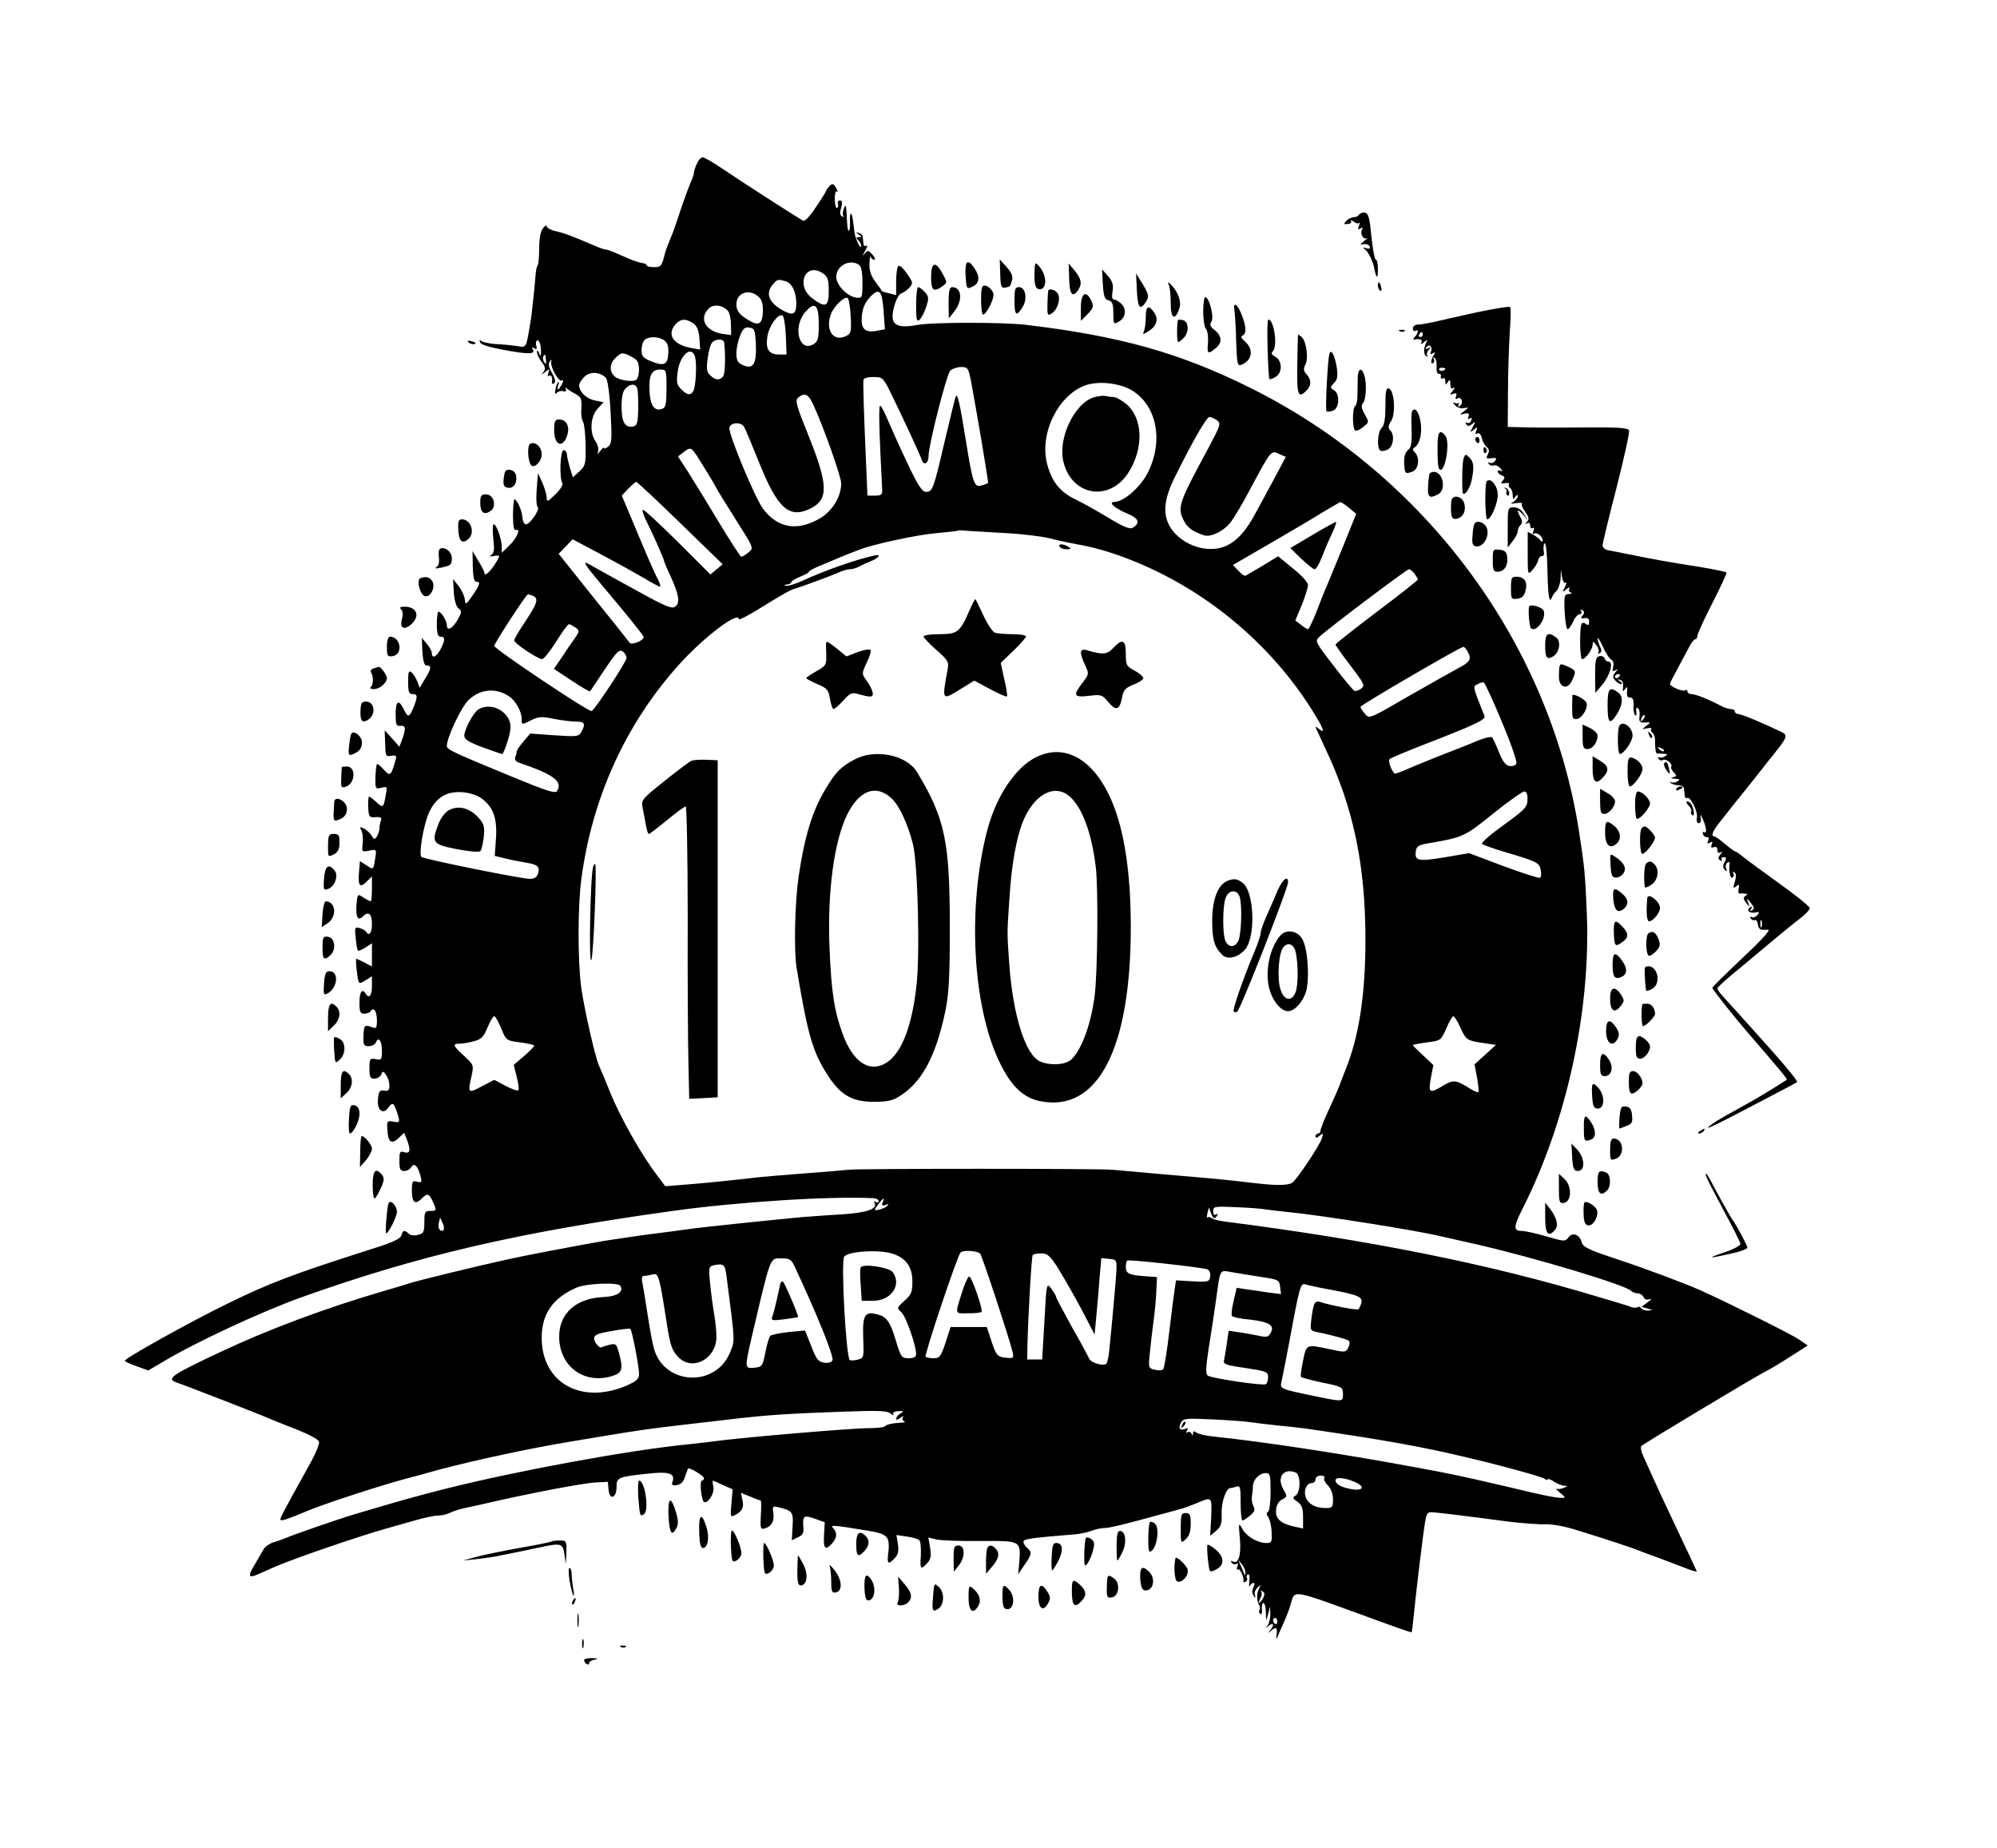 <?xml version="1.0" standalone="no"?>
<!DOCTYPE svg PUBLIC "-//W3C//DTD SVG 20010904//EN"
 "http://www.w3.org/TR/2001/REC-SVG-20010904/DTD/svg10.dtd">
<svg version="1.0" xmlns="http://www.w3.org/2000/svg"
 width="800pt" height="740pt" viewBox="0 0 800 740"
 preserveAspectRatio="xMidYMid meet">

<g transform="translate(0,740) scale(0.1,-0.1)"
fill="#000000" stroke="none">
<path d="M2792 6745 c-7 -14 -12 -31 -12 -36 0 -6 -6 -25 -14 -42 -8 -18 -26
-68 -41 -112 -14 -44 -30 -89 -35 -100 -9 -22 -23 -57 -25 -65 -14 -57 -16
-60 -45 -60 -17 0 -30 4 -30 8 0 4 -9 8 -19 9 -11 1 -45 13 -75 27 -31 14 -61
26 -67 26 -6 0 -27 7 -47 16 -40 17 -66 28 -97 40 -11 4 -22 8 -25 9 -3 1 -20
6 -37 10 -18 4 -33 13 -33 19 0 6 -7 2 -15 -8 -10 -13 -15 -43 -15 -81 0 -34
-3 -65 -6 -68 -4 -4 -8 -24 -9 -44 -3 -39 -15 -157 -20 -183 -18 -107 -15
-102 -54 -96 -20 3 -58 7 -86 8 -27 2 -54 8 -58 13 -5 6 -7 4 -4 -5 2 -10 33
-20 98 -32 97 -18 126 -17 113 3 -5 8 -3 9 6 4 10 -6 12 -3 8 12 -3 11 0 20 6
20 6 0 12 -17 13 -36 1 -28 -1 -31 -7 -16 -6 13 -9 15 -9 5 0 -8 8 -26 19 -40
15 -19 16 -28 7 -40 -11 -13 -10 -13 7 0 18 14 19 13 13 -3 -4 -11 -3 -16 3
-12 9 6 14 -8 11 -28 -1 -5 3 -6 9 -2 7 5 4 18 -8 40 -13 22 -17 37 -10 46 7
12 8 11 6 -1 -3 -22 31 -82 43 -74 7 4 7 -1 0 -15 -14 -25 -23 -28 -14 -3 3 9
3 14 -1 11 -4 -4 -9 -17 -11 -29 -3 -17 -2 -21 6 -13 6 6 18 9 25 6 9 -3 13 0
11 8 -2 8 -2 11 1 6 2 -4 17 -14 34 -23 26 -14 29 -20 27 -58 -2 -23 1 -48 7
-56 5 -8 9 -51 10 -95 1 -73 -1 -81 -25 -103 l-26 -24 -12 38 c-6 22 -12 46
-12 55 -1 9 -7 16 -13 16 -14 0 -18 -113 -5 -133 3 -6 -9 -26 -28 -44 -31 -30
-35 -32 -35 -13 0 11 -8 38 -17 59 l-18 39 -5 -65 c-3 -36 -1 -68 4 -71 11 -8
-31 -69 -47 -69 -7 0 -13 12 -14 26 -1 27 -22 74 -32 74 -3 0 -6 -29 -6 -64 0
-44 4 -62 12 -59 21 8 3 -34 -28 -63 l-29 -28 0 24 c0 30 -21 90 -32 90 -5 0
-5 -25 -2 -56 5 -42 4 -58 -7 -66 -10 -7 -8 -8 9 -5 12 3 22 2 22 -1 0 -3 -10
-21 -22 -39 -22 -31 -38 -42 -38 -25 0 4 -11 25 -24 46 l-23 39 1 -62 c1 -41
5 -61 14 -61 18 0 15 -11 -15 -55 -27 -39 -28 -39 -31 -15 -2 14 -13 38 -25
53 l-22 28 3 -53 c2 -33 10 -58 19 -65 14 -11 13 -15 -3 -44 -22 -38 -44 -49
-44 -22 -1 18 -22 53 -34 53 -3 0 -6 -22 -6 -50 0 -38 4 -50 15 -50 19 0 19
-13 0 -50 -16 -31 -35 -40 -35 -16 0 8 -9 24 -20 37 l-20 24 2 -55 c2 -34 8
-55 15 -55 22 0 22 -11 -2 -50 l-24 -40 -9 25 c-6 14 -16 31 -23 37 -12 9 -14
2 -14 -38 0 -40 3 -49 18 -49 21 0 21 -10 2 -57 -16 -38 -21 -38 -39 -1 -19
38 -31 30 -31 -21 0 -44 2 -50 20 -48 21 2 22 -12 4 -60 l-9 -24 -29 33 -30
33 2 -53 c1 -50 2 -53 24 -49 18 3 22 0 19 -12 -20 -71 -22 -73 -51 -41 -10
11 -21 20 -24 20 -3 0 -6 -23 -7 -51 -1 -49 0 -50 24 -44 24 6 24 5 17 -32 -9
-49 -11 -50 -38 -25 -13 12 -26 22 -28 22 -3 0 -5 -19 -4 -42 2 -40 4 -43 29
-41 21 2 26 -2 22 -13 -3 -9 -6 -23 -6 -32 0 -9 -5 -24 -10 -32 -9 -13 -12
-13 -21 2 -5 10 -19 23 -30 29 -18 9 -19 8 -11 -8 5 -10 7 -33 5 -52 -4 -33
-4 -34 26 -28 29 6 30 6 24 -31 -7 -47 -7 -47 -36 -27 l-25 16 -4 -46 c-4 -55
4 -63 32 -35 l20 20 0 -50 c0 -27 -2 -50 -5 -50 -3 0 -16 7 -29 15 -24 16 -24
16 -28 -30 -3 -48 6 -65 25 -46 23 23 37 12 37 -29 0 -37 -11 -52 -24 -31 -3
5 -15 11 -26 14 -18 5 -20 1 -15 -40 2 -25 6 -48 9 -50 2 -3 16 3 30 12 l26
17 0 -46 0 -47 -30 16 c-16 8 -31 15 -32 15 -5 0 2 -70 8 -89 3 -11 9 -10 29
3 l25 16 0 -40 c0 -38 -12 -52 -25 -30 -14 23 -25 7 -25 -35 0 -38 3 -45 19
-45 11 0 23 5 26 10 12 19 25 -1 25 -37 0 -29 -3 -34 -17 -28 -33 12 -35 10
-37 -33 -1 -38 1 -42 22 -42 12 0 25 7 28 15 10 26 24 6 24 -34 0 -35 -2 -38
-25 -33 -23 4 -25 2 -25 -37 0 -35 3 -41 20 -41 11 0 23 7 27 16 6 15 8 15 20
-2 7 -10 13 -28 13 -42 0 -18 -5 -23 -21 -20 -18 3 -22 -3 -25 -35 -4 -43 20
-63 41 -34 17 23 21 22 34 -14 15 -44 14 -47 -14 -41 -24 4 -26 2 -23 -34 2
-49 17 -59 45 -32 l22 21 11 -27 c16 -43 13 -58 -10 -51 -18 6 -20 2 -20 -34
0 -34 3 -41 20 -41 10 0 23 7 28 16 11 19 27 3 37 -38 6 -23 4 -26 -14 -21
-19 5 -21 1 -21 -35 0 -50 13 -59 41 -31 22 22 29 20 47 -23 11 -26 10 -28
-13 -28 -23 0 -25 -4 -25 -45 0 -40 -3 -45 -26 -51 -14 -4 -30 -2 -37 5 -16
16 -24 14 -29 -7 -4 -14 -37 -29 -124 -56 -315 -101 -400 -133 -574 -218 -142
-69 -410 -218 -410 -228 0 -3 21 -13 47 -22 l47 -17 56 33 c129 78 395 202
560 261 469 167 864 259 1485 345 257 36 631 60 803 51 12 0 22 -6 22 -12 0
-5 -5 -7 -12 -3 -6 4 -8 3 -5 -3 15 -25 -29 -40 -133 -47 -58 -3 -130 -9 -160
-11 -205 -20 -366 -37 -430 -45 -41 -6 -127 -17 -190 -25 -63 -9 -140 -20
-170 -25 -126 -22 -330 -61 -395 -76 -127 -28 -360 -85 -385 -94 -14 -5 -59
-18 -100 -30 -239 -70 -461 -153 -655 -244 -200 -94 -220 -108 -178 -123 31
-10 347 -133 368 -143 11 -5 61 -25 110 -44 53 -21 91 -41 93 -51 2 -8 -12
-43 -31 -78 -127 -229 -127 -230 -122 -235 4 -4 34 6 100 34 70 30 304 106
410 134 17 4 73 19 125 34 139 37 371 87 525 112 17 3 71 12 120 20 161 27
208 33 345 49 74 8 171 20 215 25 107 12 205 19 412 26 139 5 176 4 190 -7 9
-8 14 -9 11 -4 -4 6 5 12 20 13 23 1 24 0 10 -9 -10 -5 -18 -15 -18 -21 0 -6
7 -5 17 3 9 8 14 9 10 2 -4 -6 -1 -13 5 -16 7 -2 2 -5 -12 -5 -35 -2 -58 -7
-66 -15 -4 -4 -32 -7 -63 -7 -70 0 -517 -38 -631 -54 -19 -3 -62 -7 -95 -11
-234 -23 -686 -106 -975 -179 -119 -30 -195 -52 -360 -101 -58 -17 -249 -83
-275 -95 -11 -4 -33 -13 -49 -17 -16 -5 -34 -18 -40 -28 -6 -11 -21 -36 -33
-57 -31 -51 -29 -60 9 -44 18 8 50 22 70 31 81 35 347 126 453 155 17 5 63 18
102 29 40 12 84 21 99 21 14 0 34 5 45 10 10 6 38 15 61 20 24 5 75 16 113 25
157 36 353 73 405 77 l55 3 3 -32 c4 -44 32 -33 32 12 0 38 6 40 128 53 80 9
106 1 97 -30 -6 -16 -3 -19 16 -16 16 2 27 13 33 33 6 17 11 31 12 33 4 7 64
-29 64 -38 0 -6 -4 -10 -8 -10 -8 0 -6 -50 4 -79 9 -26 46 20 42 51 -3 16 -4
28 -2 28 1 0 19 -8 40 -18 l39 -17 -5 -57 c-5 -54 -4 -56 15 -46 29 16 36 30
29 61 l-6 28 37 -15 c21 -9 40 -16 42 -16 3 0 3 -26 1 -58 -3 -52 -1 -58 14
-54 28 7 41 29 36 62 -4 27 -3 29 21 23 55 -13 60 -19 56 -77 l-3 -55 25 12
c19 9 24 17 21 43 -3 43 2 47 47 31 l39 -14 -3 -51 c-3 -55 5 -64 32 -34 20
22 22 43 5 61 -14 14 -4 14 140 -10 80 -13 88 -23 80 -94 -5 -40 1 -43 27 -15
13 14 16 29 12 56 l-6 36 41 -6 c23 -3 46 -10 51 -15 5 -5 7 -32 6 -60 -4 -56
-1 -61 26 -31 14 15 16 29 11 61 l-7 41 33 -8 c18 -4 97 -7 176 -6 163 1 162
2 155 -87 l-4 -46 25 37 c30 43 31 51 11 68 -8 7 -15 18 -15 25 0 11 24 15
210 30 19 2 48 8 63 14 16 6 39 11 51 11 21 0 79 14 231 56 33 9 65 17 70 19
12 2 43 14 70 25 61 26 60 26 57 -56 l-4 -75 24 20 c20 17 23 30 22 68 -2 47
18 103 35 103 5 0 16 3 25 6 14 5 16 -4 16 -65 0 -39 3 -71 8 -71 4 1 17 9 30
20 18 15 21 23 13 38 -5 10 -8 27 -6 38 2 10 4 29 4 41 1 27 26 53 52 53 17 0
19 -8 19 -74 0 -42 -5 -78 -10 -81 -8 -5 -7 -11 0 -20 6 -8 13 -34 14 -59 2
-42 1 -46 -21 -46 -36 0 -81 27 -97 58 -14 25 -15 23 -9 -40 6 -68 -6 -106
-30 -91 -6 3 -7 1 -3 -6 4 -6 12 -8 18 -5 8 5 9 1 5 -10 -4 -9 -3 -15 2 -12 8
6 25 -30 22 -47 -1 -5 3 -6 9 -2 6 3 8 10 5 15 -3 5 -1 11 4 14 6 4 8 -8 6
-26 -2 -18 -1 -27 2 -20 2 6 9 12 14 12 6 0 6 -7 0 -18 -6 -12 -6 -23 1 -33 8
-11 9 -11 5 3 -3 9 2 22 11 30 13 11 14 11 7 -2 -11 -18 -12 -51 -1 -68 4 -6
5 -16 1 -21 -3 -5 -1 -12 4 -15 5 -4 8 5 6 19 -1 14 2 25 6 25 5 0 10 -17 10
-37 1 -38 1 -38 9 -8 l8 30 1 -30 c0 -17 -5 -37 -11 -45 -11 -12 -10 -12 5 -1
20 15 23 2 5 -19 -11 -13 -11 -13 2 -3 22 19 28 16 24 -15 -2 -15 -1 -20 2
-12 3 8 14 33 24 55 10 22 24 57 30 78 19 62 -8 66 344 -62 76 -28 140 -50
141 -49 1 2 5 30 8 63 10 101 38 335 46 379 6 36 10 41 31 39 27 -2 136 -15
300 -37 58 -7 125 -12 150 -11 26 1 79 -8 125 -23 111 -34 226 -72 250 -82 11
-5 45 -17 75 -28 30 -11 79 -30 108 -41 29 -12 52 -18 49 -14 -2 5 -15 33 -29
63 -15 30 -46 98 -71 150 -25 52 -57 122 -72 155 -15 33 -34 75 -42 93 -9 19
-12 37 -7 41 12 11 450 274 493 296 19 9 65 37 104 62 l69 44 -35 24 c-30 21
-292 151 -397 198 -71 31 -218 86 -342 127 -106 35 -127 46 -132 65 -8 31 -37
41 -53 19 -12 -17 -17 -17 -88 4 -41 12 -86 22 -100 22 -33 0 -32 17 4 88 177
350 273 790 258 1181 -7 163 -9 187 -33 341 -120 750 -616 1418 -1312 1765
-285 142 -525 209 -902 254 -96 11 -378 11 -438 -1 -58 -11 -88 -4 -95 21 -7
29 15 100 34 106 9 3 24 14 32 23 15 17 15 21 -9 55 -14 21 -29 35 -35 32 -5
-4 -9 -31 -9 -62 l0 -55 -27 7 c-16 4 -28 7 -29 8 0 1 -12 18 -26 37 -19 25
-26 46 -25 74 1 21 3 34 5 27 2 -6 8 -11 14 -11 6 0 3 9 -7 20 -17 19 -19 19
-33 2 -8 -10 -7 -5 3 12 9 16 12 25 6 22 -6 -4 -12 0 -12 8 -1 9 -2 21 -3 28
0 6 -8 13 -16 15 -13 4 -13 3 0 -6 13 -9 13 -11 1 -11 -12 0 -12 -3 -3 -12 7
-7 12 -17 12 -23 -1 -18 -24 29 -27 55 -2 14 -4 35 -6 47 -5 40 -14 34 -12 -7
2 -39 -9 -48 -11 -9 -1 10 -2 34 -3 52 -2 27 -4 29 -10 12 -5 -11 -6 -24 -3
-29 3 -5 0 -6 -6 -2 -7 4 -8 17 -2 34 5 21 4 29 -5 29 -7 0 -11 -6 -8 -13 2
-6 1 -14 -4 -17 -4 -3 -8 12 -9 34 0 21 3 36 8 32 5 -3 4 4 -3 15 -10 17 -15
18 -26 7 -7 -8 -13 -16 -13 -18 0 -3 -18 -32 -41 -66 -24 -37 -45 -59 -52 -55
-31 18 -260 165 -321 207 -38 26 -75 47 -81 47 -7 0 -17 -11 -23 -25z m648
-405 c10 -6 15 -28 15 -72 0 -61 -1 -63 -25 -60 -35 4 -80 50 -80 83 0 44 53
73 90 49z m-142 -36 c18 -12 22 -25 22 -70 0 -63 -13 -69 -67 -28 -68 52 -25
148 45 98z m-152 -30 c26 -7 44 -43 44 -89 0 -43 -12 -50 -49 -31 -61 32 -77
71 -44 108 18 20 19 20 49 12z m394 -124 l5 -69 -33 -6 c-49 -9 -65 9 -59 63
3 30 14 53 33 73 37 38 48 26 54 -61z m-503 63 c15 -13 20 -29 19 -60 -1 -48
-15 -59 -49 -40 -43 24 -57 40 -57 68 0 46 50 64 87 32z m371 -80 c3 -65 1
-70 -21 -80 -50 -23 -82 27 -58 90 12 30 51 69 66 64 5 -2 11 -35 13 -74z
m-493 23 c7 -6 13 -32 13 -55 l1 -43 -36 5 c-66 11 -93 59 -56 99 18 21 55 18
78 -6z m365 -55 c0 -56 -3 -68 -20 -79 -58 -36 -86 66 -35 127 39 46 55 32 55
-48z m-132 -44 l3 -77 -29 0 c-42 0 -56 21 -48 72 7 43 41 91 60 85 6 -2 12
-38 14 -80z m-371 48 c15 -10 22 -28 25 -60 l3 -45 -35 6 c-73 13 -101 54 -63
96 20 22 41 23 70 3z m251 -86 c3 -78 -11 -100 -53 -81 -20 9 -25 19 -25 47 0
20 7 52 15 71 11 28 19 35 37 32 21 -3 23 -9 26 -69z m-366 17 c12 -9 17 -25
15 -52 -2 -46 -18 -52 -71 -30 -29 12 -36 20 -36 43 0 16 5 34 12 41 16 16 58
15 80 -2z m239 -8 c6 -51 4 -125 -4 -135 -13 -18 -32 -16 -52 4 -14 13 -16 27
-10 67 3 28 11 56 17 63 13 17 48 17 49 1z m-349 -73 c13 -18 9 -73 -6 -78
-19 -7 -67 1 -82 14 -24 20 -23 51 1 75 22 21 27 23 52 12 15 -7 31 -17 35
-23z m233 13 c7 -30 2 -120 -8 -135 -12 -18 -24 -16 -48 8 -18 18 -20 28 -14
72 10 69 58 106 70 55z m-598 -10 c2 -17 0 -19 -7 -8 -5 8 -6 18 -4 22 8 12
10 10 11 -14z m1702 -80 c24 -129 72 -410 69 -413 -2 -1 -13 -6 -25 -9 -30
-10 -36 7 -63 175 -25 156 -35 200 -42 179 -3 -8 -22 -87 -43 -175 -45 -193
-49 -205 -75 -205 -16 0 -32 24 -75 115 -30 63 -64 139 -76 167 -12 29 -26 58
-32 63 -8 9 -6 -89 7 -335 1 -21 -3 -25 -29 -25 l-30 0 -6 140 c-8 181 -12
307 -10 323 0 7 16 12 39 12 38 0 40 -2 72 -67 46 -94 116 -244 123 -266 9
-24 27 -12 27 18 0 43 72 326 87 341 8 7 27 14 43 14 27 0 29 -4 39 -52z
m-1219 -33 c0 -61 -3 -77 -16 -82 -32 -12 -49 11 -52 71 -3 64 8 86 44 86 23
0 24 -3 24 -75z m-243 42 c7 -7 15 -62 19 -137 6 -109 5 -127 -10 -139 -9 -7
-16 -10 -16 -5 0 4 -7 -1 -15 -12 -12 -15 -14 -15 -9 -2 3 9 -1 27 -10 40 -25
35 -21 100 8 131 l24 26 -34 7 c-34 6 -64 35 -64 61 0 7 9 22 21 34 22 22 62
20 86 -4z m2103 -48 c106 -60 134 -210 64 -340 -30 -54 -93 -108 -128 -109
-29 0 -3 -25 50 -47 45 -18 53 -37 23 -56 -12 -8 -36 1 -100 40 -46 28 -106
61 -133 74 -60 29 -93 71 -111 140 -32 120 42 274 151 315 52 19 133 11 184
-17z m-1977 4 c3 -10 4 -47 4 -83 -2 -54 -5 -65 -20 -68 -33 -7 -47 17 -47 79
0 39 5 63 16 73 20 21 42 20 47 -1z m707 -68 c42 -93 110 -285 110 -312 -1
-53 -35 -109 -85 -139 -91 -53 -169 -40 -228 38 -32 42 -140 302 -135 325 4
22 47 24 59 3 5 -8 32 -73 61 -145 74 -184 121 -225 208 -180 69 36 67 95 -9
285 -52 129 -57 146 -43 158 27 21 41 14 62 -33z m1615 -58 c17 -13 15 -19
-35 -113 -120 -222 -125 -237 -96 -292 13 -26 37 -42 79 -56 28 -9 82 18 109
55 14 19 50 79 79 135 81 151 81 151 113 136 l27 -12 -47 -88 c-26 -48 -60
-112 -77 -142 -58 -108 -118 -148 -202 -137 -56 8 -109 41 -136 84 -32 51 -27
111 15 197 69 140 129 246 141 246 6 0 19 -6 30 -13z m-2050 -196 c25 -40 45
-75 45 -76 0 -2 34 -57 75 -122 75 -118 75 -118 54 -135 -12 -10 -25 -18 -29
-18 -4 0 -44 62 -90 138 -45 75 -101 166 -123 201 l-41 63 25 19 c29 21 27 23
84 -70z m-100 -216 l170 -165 -24 -20 -25 -21 -132 132 c-74 73 -136 131 -139
127 -3 -3 3 -23 14 -44 25 -49 71 -153 71 -160 0 -3 11 -30 26 -61 34 -76 39
-106 20 -122 -14 -11 -37 -2 -158 65 -79 43 -158 87 -177 98 -42 25 -37 15 38
-75 94 -111 166 -200 169 -209 5 -14 -48 -36 -56 -24 -4 6 -69 88 -146 183
l-138 173 28 29 28 29 115 -61 c64 -34 141 -77 172 -95 31 -19 60 -34 63 -34
4 0 -1 15 -10 33 -10 17 -46 100 -80 182 l-63 150 26 28 c15 15 29 27 32 27 3
0 83 -74 176 -165z m2679 61 l29 -24 -52 -129 c-29 -70 -58 -141 -65 -158 -8
-16 -26 -63 -41 -102 -16 -40 -31 -73 -35 -73 -4 0 -17 8 -29 18 l-22 17 26
62 c14 35 25 71 25 80 0 10 -27 40 -60 66 l-60 49 -62 -38 c-35 -20 -66 -39
-69 -40 -3 -2 -16 7 -28 20 l-22 23 143 83 c79 46 175 102 213 126 39 23 72
43 75 43 3 0 18 -10 34 -23z m-1379 -101 c66 -3 147 -13 180 -21 33 -9 87 -20
120 -26 33 -5 94 -21 135 -35 324 -109 610 -334 793 -622 49 -78 59 -103 30
-80 -9 8 -14 10 -12 4 2 -5 19 -41 37 -80 114 -239 162 -470 162 -770 0 -218
-26 -388 -80 -520 -4 -11 -16 -40 -25 -65 -10 -25 -31 -72 -47 -106 -15 -33
-28 -66 -28 -72 0 -7 -4 -12 -10 -12 -5 0 -10 -5 -10 -11 0 -8 6 -7 16 2 15
12 16 11 9 -11 -9 -29 -101 -166 -118 -177 -17 -11 -63 -12 -147 -2 -136 16
-163 18 -350 34 -102 9 -203 18 -225 20 -56 5 -1012 5 -1055 0 -19 -2 -100 -9
-180 -15 -80 -6 -161 -13 -180 -15 -56 -7 -239 -26 -310 -31 l-65 -5 -36 48
c-62 82 -145 230 -184 326 -20 51 -41 99 -45 108 -14 28 -58 221 -71 309 -15
108 -15 329 0 440 43 325 178 622 392 859 97 108 239 216 239 181 0 -5 42 17
93 49 81 50 119 72 137 75 12 3 138 49 167 62 17 8 38 14 47 14 9 0 24 4 34 9
9 5 32 16 50 23 34 14 44 30 15 23 -74 -16 -200 -60 -288 -101 -31 -14 -62
-23 -68 -20 -7 2 -4 5 6 5 9 1 17 5 17 9 0 5 16 14 35 22 19 8 35 16 35 19 0
4 15 12 33 20 64 27 102 43 122 51 11 4 32 12 47 18 54 22 235 61 313 67 44 4
81 8 83 10 2 1 17 1 35 -1 18 -1 86 -5 152 -9z m1641 -162 c7 -10 14 -21 14
-24 0 -3 -74 -62 -165 -130 -90 -68 -164 -127 -165 -130 0 -4 27 -42 60 -85
55 -72 59 -80 43 -92 -9 -7 -22 -11 -27 -9 -5 2 -43 47 -84 101 -74 96 -75 98
-56 116 31 30 348 269 358 270 5 0 15 -8 22 -17z m-3532 -89 c25 -10 19 -30
-29 -102 -25 -37 -45 -71 -45 -77 0 -12 95 -75 112 -75 7 1 32 32 56 70 24 39
47 70 51 70 4 0 15 -6 26 -13 17 -13 17 -15 -2 -43 -12 -16 -35 -50 -52 -76
l-32 -47 71 -47 c39 -26 72 -45 74 -43 1 2 22 33 46 69 62 93 70 102 87 89 7
-6 13 -17 13 -24 0 -15 -127 -208 -140 -213 -12 -4 -390 249 -390 261 0 10
128 207 135 207 2 0 10 -3 19 -6z m3746 -225 c16 -28 9 -41 -36 -64 -21 -11
-111 -62 -199 -112 -160 -93 -160 -93 -177 -72 -10 12 -18 24 -18 28 0 7 398
239 412 240 4 1 12 -8 18 -20z m136 -279 c36 -85 62 -161 59 -168 -3 -7 -15
-12 -27 -10 -16 2 -28 17 -43 55 -11 28 -24 55 -27 59 -7 6 -36 -2 -93 -27
-11 -4 -67 -27 -125 -49 -58 -23 -120 -49 -138 -57 -19 -8 -35 -13 -36 -11
-15 17 -26 52 -19 58 4 4 69 31 143 60 199 77 243 98 237 112 -49 123 -47 117
-29 127 9 6 21 9 26 8 4 -2 37 -72 72 -157z m-3978 102 c27 -17 52 -62 52 -92
0 -24 -1 -24 39 -4 28 14 42 15 89 5 30 -6 70 -11 89 -11 35 0 40 -9 22 -41
-10 -19 -17 -20 -108 -14 l-97 7 -27 -32 c-15 -17 -27 -35 -27 -40 0 -5 -3
-15 -6 -23 -3 -8 2 -17 13 -21 142 -48 179 -76 154 -115 -7 -10 -44 2 -182 59
-233 96 -259 108 -259 122 0 34 56 153 86 183 45 45 109 52 162 17z m-110
-409 c48 -35 64 -79 59 -160 l-5 -71 41 -10 c23 -6 61 -13 84 -17 48 -8 57
-16 48 -45 -4 -13 -15 -20 -32 -20 -35 0 -426 79 -435 88 -11 11 8 126 30 176
28 62 71 88 135 83 27 -2 61 -13 75 -24z m4191 -5 c0 -30 -9 -40 -95 -102 -53
-38 -92 -72 -87 -76 4 -4 46 -19 93 -33 126 -37 137 -42 142 -71 3 -15 2 -29
-3 -32 -5 -2 -70 19 -146 47 l-138 52 -99 -17 c-105 -17 -120 -14 -114 25 2
19 11 25 48 31 144 25 145 26 261 119 61 49 118 89 125 89 9 0 14 -11 13 -32z
m-4111 -917 c20 -49 21 -49 76 -56 31 -4 56 -10 56 -13 0 -4 -18 -22 -41 -42
l-41 -35 12 -48 c7 -26 10 -51 6 -54 -3 -3 -26 5 -51 18 l-45 24 -50 -26 c-56
-30 -57 -28 -40 46 8 38 7 41 -31 76 -45 41 -48 49 -16 49 12 0 38 5 57 10 29
8 38 18 53 55 11 25 22 45 27 45 4 0 17 -22 28 -49z m3842 4 c23 -51 27 -53
95 -63 l48 -7 -43 -39 -43 -39 10 -53 c5 -30 8 -56 5 -58 -2 -3 -22 6 -43 20
-47 29 -59 30 -101 4 -51 -31 -57 -27 -46 32 l10 52 -41 39 c-23 21 -41 39
-41 41 0 2 25 7 56 11 55 7 56 7 78 56 11 27 24 49 28 49 4 0 17 -20 28 -45z
m-2314 -701 c-5 -12 -2 -15 11 -10 13 5 15 4 7 -4 -6 -6 -20 -12 -32 -15 -22
-4 -22 -3 -5 20 21 28 28 32 19 9z m1534 -28 c14 -2 57 -7 95 -11 122 -12 498
-71 600 -95 22 -5 92 -21 155 -35 234 -54 590 -161 614 -185 6 -6 18 -10 27
-10 9 0 19 -7 23 -15 3 -9 12 -12 23 -9 11 4 9 -1 -7 -12 l-24 -18 24 -7 c23
-7 23 -7 3 -8 -12 -1 -25 4 -28 9 -4 6 -11 8 -16 4 -6 -3 -18 -2 -27 2 -9 4
-21 8 -27 9 -5 2 -50 15 -100 30 -436 132 -911 227 -1495 302 -25 3 -50 9 -56
14 -6 5 -13 6 -17 3 -3 -3 -3 4 0 17 l6 23 8 -22 c9 -25 15 -27 25 -10 4 7 3
8 -4 4 -8 -5 -12 0 -12 13 0 19 5 20 93 16 50 -2 103 -6 117 -9z m-3293 -82
c-12 -12 -25 7 -19 28 l5 22 10 -22 c6 -12 7 -25 4 -28z m1794 -94 c56 -16 84
-52 84 -112 0 -43 -4 -53 -32 -78 -31 -28 -31 -29 -12 -46 18 -16 59 -132 59
-168 0 -11 -9 -16 -30 -16 -28 0 -31 4 -51 70 -23 77 -37 97 -76 106 -49 13
-58 -4 -55 -94 3 -80 3 -81 -23 -88 -14 -3 -28 -4 -31 -1 -15 15 -36 397 -22
414 16 21 132 29 189 13z m356 -2 c9 -13 116 -337 129 -391 6 -27 5 -28 -26
-25 -35 3 -40 9 -62 78 l-15 45 -72 0 -73 0 -20 -62 c-19 -57 -24 -63 -48 -63
-15 0 -29 3 -32 6 -6 6 121 387 139 416 7 13 70 9 80 -4z m307 -50 c37 -60 87
-148 125 -223 l26 -50 7 75 c4 41 10 110 13 153 l7 78 31 -3 c31 -3 31 -4 29
-53 -3 -46 -16 -193 -28 -310 -2 -27 -8 -53 -12 -57 -12 -11 -63 4 -69 21 -4
9 -35 67 -70 128 -34 62 -63 116 -63 120 0 5 -9 19 -19 32 -18 24 -19 23 -27
-130 l-9 -154 -30 0 -30 0 1 60 c3 117 16 350 21 358 2 4 17 7 34 7 24 0 35
-9 63 -52z m-1051 0 c89 -190 158 -360 152 -376 -3 -8 -16 -12 -32 -10 -24 3
-32 12 -53 66 l-25 63 -65 -6 c-36 -4 -69 -11 -74 -15 -5 -5 -14 -35 -20 -67
-11 -55 -13 -58 -44 -61 -39 -4 -39 -1 -12 117 79 336 73 321 120 321 33 0 40
-4 53 -32z m1654 -12 c8 -4 13 -16 11 -28 -3 -22 -7 -23 -70 -20 l-67 4 -5
-34 c-3 -18 -13 -96 -22 -173 -9 -77 -20 -144 -24 -149 -5 -5 -20 -6 -34 -2
-25 6 -26 8 -20 64 3 31 9 86 14 122 5 36 11 92 12 125 l3 60 -40 3 c-70 4
-85 11 -85 36 0 12 2 25 5 27 5 6 300 -27 322 -35z m-1926 -32 c34 -263 34
-252 13 -302 -58 -140 -263 -130 -304 16 -6 20 -17 80 -25 132 -8 52 -17 110
-21 128 -5 24 -3 32 7 32 8 0 23 3 35 6 22 6 26 -9 55 -196 14 -92 22 -112 50
-139 57 -53 149 -1 149 84 0 23 -4 64 -9 91 -5 27 -12 81 -16 121 -7 69 -6 71
17 76 38 7 43 3 49 -49z m2139 2 c72 -11 75 -12 78 -40 l4 -29 -49 6 c-26 4
-66 10 -89 13 l-40 6 -12 -52 c-7 -28 -10 -56 -7 -60 3 -5 34 -12 70 -15 79
-9 102 -23 86 -52 -9 -18 -16 -20 -48 -13 -21 4 -57 11 -79 14 l-42 6 -7 -48
c-3 -26 -9 -56 -11 -67 -5 -19 2 -22 85 -34 84 -13 91 -15 91 -37 0 -12 -4
-25 -9 -28 -11 -7 -214 23 -232 34 -10 7 -9 30 4 117 10 59 22 142 28 183 18
132 14 123 62 115 23 -4 76 -13 117 -19z m-2565 -36 c15 -24 -13 -43 -69 -45
-109 -5 -176 -66 -176 -158 0 -122 104 -196 219 -156 34 12 38 28 20 92 -9 34
-12 37 -37 31 -15 -4 -29 -8 -31 -10 -8 -7 -31 19 -31 36 0 13 15 20 71 29 38
7 72 11 74 9 7 -6 35 -152 35 -179 0 -22 -8 -30 -51 -49 -181 -77 -339 12
-339 192 0 96 45 160 140 201 40 17 166 22 175 7z m2843 -15 c115 -22 132 -29
125 -55 -3 -11 -8 -22 -12 -24 -6 -4 -108 15 -148 28 -26 8 -30 3 -39 -62 -6
-50 -6 -51 22 -57 71 -15 120 -29 127 -35 5 -4 4 -17 -2 -28 -10 -19 -14 -19
-73 -6 -96 20 -94 22 -108 -46 -7 -33 -11 -63 -8 -65 3 -3 38 -12 78 -21 89
-18 90 -19 90 -50 0 -29 -1 -29 -117 -5 -131 27 -136 29 -130 54 3 12 17 85
32 162 41 224 45 236 64 231 9 -3 53 -13 99 -21z m-328 -530 c28 -4 83 -11
175 -20 33 -4 71 -8 85 -11 14 -2 57 -8 95 -14 183 -27 362 -59 490 -90 152
-35 332 -84 343 -93 6 -5 12 -6 12 -2 0 4 11 0 25 -9 13 -9 32 -16 42 -17 16
0 15 -1 -2 -8 -11 -5 -24 -6 -30 -4 -5 3 1 -5 15 -16 23 -19 23 -21 5 -20 -24
0 -66 8 -215 44 -180 42 -235 54 -380 80 -284 53 -611 102 -795 121 -33 3 -66
11 -72 16 -9 7 -13 7 -14 -3 0 -10 -2 -11 -6 -1 -2 6 -10 9 -15 6 -7 -5 -8 -2
-3 6 6 10 4 12 -7 7 -22 -8 -29 2 -17 25 9 17 19 18 127 13 64 -3 128 -8 142
-10z m191 -203 c20 -9 20 -79 -1 -92 -13 -8 -12 -12 8 -25 17 -13 22 -26 22
-61 l0 -46 -32 7 c-57 12 -80 32 -76 68 2 20 11 35 25 42 20 10 20 12 6 37
-31 49 -2 91 48 70z m114 -22 c-3 -5 3 -18 15 -30 12 -12 20 -33 20 -55 0 -32
-2 -35 -31 -35 -39 0 -68 16 -78 43 -10 26 3 57 24 57 8 0 15 7 15 15 0 8 9
15 21 15 11 0 18 -4 14 -10z m121 -15 c45 -19 36 -38 -14 -29 -39 7 -62 20
-62 35 0 14 37 11 76 -6z m-437 -364 c0 -14 -1 -14 -6 -1 -3 8 -10 24 -15 35
-9 20 -9 20 6 1 9 -11 16 -27 15 -35z m71 -102 c-6 -10 -13 -19 -16 -19 -2 0
0 8 5 19 6 10 7 22 3 26 -4 5 -1 5 6 1 9 -5 9 -12 2 -27z m57 -94 c0 -8 -4
-12 -9 -9 -4 3 -8 9 -8 15 0 5 4 9 8 9 5 0 9 -7 9 -15z"/>
<path d="M4383 5809 c-78 -23 -146 -164 -123 -258 33 -138 185 -163 261 -43
61 96 58 215 -7 272 -19 16 -43 30 -54 30 -10 0 -24 2 -32 4 -7 2 -27 0 -45
-5z"/>
<path d="M5257 5257 l-88 -52 43 -42 c24 -23 48 -42 54 -43 6 0 19 21 29 48
10 26 28 68 41 95 12 26 19 47 16 47 -4 -1 -47 -24 -95 -53z"/>
<path d="M4245 5210 c3 -5 16 -10 28 -10 18 0 19 2 7 10 -20 13 -43 13 -35 0z"/>
<path d="M3885 4958 c-39 -90 -49 -98 -121 -98 -35 0 -64 -4 -64 -9 0 -5 23
-30 51 -54 47 -42 51 -48 45 -79 -23 -126 -24 -125 55 -76 l52 32 63 -34 c35
-19 66 -32 68 -29 2 2 -2 33 -11 69 l-14 65 50 48 c28 27 51 53 51 58 0 5 -24
9 -54 9 -30 0 -62 3 -71 6 -9 4 -30 35 -46 70 -16 35 -30 64 -32 64 -2 0 -12
-19 -22 -42z"/>
<path d="M3309 4823 c0 -5 0 -26 1 -48 1 -38 -2 -42 -39 -63 -23 -13 -41 -25
-41 -28 0 -3 20 -13 44 -24 39 -16 45 -23 51 -59 4 -23 10 -41 14 -41 4 0 22
15 39 34 29 32 34 34 64 25 51 -14 60 -12 52 14 -4 12 -15 32 -25 45 -17 23
-17 25 3 68 12 24 19 47 15 51 -4 4 -28 0 -52 -9 l-44 -17 -37 30 c-39 31 -43
33 -45 22z"/>
<path d="M4459 4804 c-24 -26 -41 -27 -106 -8 -28 8 -30 -10 -6 -60 16 -34 16
-36 -10 -70 -40 -52 -36 -60 25 -53 49 6 53 5 78 -25 31 -37 45 -32 55 18 5
30 13 39 46 52 21 8 39 20 39 26 0 6 -16 20 -35 30 -33 18 -35 22 -35 68 0 56
-14 62 -51 22z"/>
<path d="M4152 4368 c-83 -40 -161 -156 -197 -293 -81 -310 -59 -708 50 -931
46 -95 94 -140 160 -154 232 -48 365 207 365 698 0 182 -19 336 -56 449 -66
203 -193 294 -322 231z m132 -157 c51 -44 89 -145 106 -286 10 -86 7 -425 -5
-515 -15 -114 -53 -217 -94 -254 -23 -21 -82 -25 -123 -8 -60 25 -110 184
-125 392 -9 128 -9 118 1 265 8 129 27 235 52 300 44 112 127 158 188 106z"/>
<path d="M3425 4359 c-56 -29 -79 -53 -119 -121 -52 -86 -84 -192 -107 -351
-15 -105 -19 -293 -8 -362 44 -266 64 -336 122 -427 52 -83 100 -111 186 -111
53 0 76 4 104 22 89 55 146 159 184 341 14 68 18 134 18 335 0 344 -19 437
-131 622 -41 69 -167 95 -249 52z m147 -157 c30 -28 64 -100 85 -182 20 -76
29 -449 14 -572 -20 -171 -64 -277 -130 -310 -64 -32 -125 12 -165 120 -34 92
-46 172 -53 347 -9 226 19 429 72 535 49 96 115 120 177 62z"/>
<path d="M2770 4353 c-8 -3 -57 -40 -108 -81 -89 -71 -94 -76 -88 -106 4 -17
9 -48 13 -68 3 -21 9 -38 12 -38 4 0 36 25 73 55 36 30 70 55 75 55 4 0 8
-201 8 -447 -1 -247 1 -510 3 -586 l3 -138 57 3 57 3 0 675 0 675 -45 2 c-25
1 -52 -1 -60 -4z"/>
<path d="M2376 3928 c-11 -35 -18 -398 -7 -373 9 21 23 385 15 385 -3 0 -6 -6
-8 -12z"/>
<path d="M4917 3872 c-38 -16 -60 -72 -61 -157 0 -79 8 -107 40 -139 20 -21
62 -12 90 19 46 50 39 236 -9 270 -23 16 -33 17 -60 7z m49 -64 c11 -33 7
-154 -6 -178 -14 -25 -36 -26 -50 -1 -13 25 -13 141 0 175 12 33 46 35 56 4z"/>
<path d="M5118 3833 c-11 -27 -31 -72 -44 -101 -13 -29 -24 -60 -24 -70 0 -9
-12 -44 -26 -77 -41 -97 -86 -225 -82 -235 2 -5 8 -6 14 -2 13 7 204 495 204
518 0 30 -22 12 -42 -33z"/>
<path d="M5129 3653 c-40 -46 -60 -133 -47 -201 11 -55 47 -102 78 -102 30 0
69 49 76 96 9 61 1 153 -17 189 -17 37 -66 46 -90 18z m62 -68 c10 -48 10
-131 -1 -159 -15 -39 -46 -34 -60 10 -15 43 -8 148 11 170 19 23 43 12 50 -21z"/>
<path d="M1917 4559 c-20 -12 -57 -80 -57 -106 0 -14 19 -26 73 -46 41 -15 76
-27 79 -27 3 0 13 24 22 53 12 39 14 61 7 79 -19 49 -80 73 -124 47z"/>
<path d="M1798 4155 c-16 -9 -33 -32 -43 -59 -27 -71 -22 -78 75 -97 47 -9 89
-13 94 -8 5 4 11 30 14 57 4 44 1 53 -24 80 -35 37 -79 47 -116 27z"/>
<path d="M3448 2324 c-3 -5 -3 -37 0 -71 l4 -63 45 0 c73 0 117 64 79 115 -14
19 -119 35 -128 19z"/>
<path d="M3858 2237 c-34 -107 -35 -97 20 -97 27 0 51 2 54 6 7 7 -38 138 -49
141 -4 2 -15 -21 -25 -50z"/>
<path d="M3126 2259 c-2 -8 -8 -36 -14 -64 -6 -27 -14 -58 -18 -68 -6 -16 -2
-17 47 -11 30 4 55 8 56 9 4 2 -52 134 -60 141 -4 4 -8 1 -11 -7z"/>
<path d="M4736 1693 c-6 -14 -5 -15 5 -6 7 7 10 15 7 18 -3 3 -9 -2 -12 -12z"/>
<path d="M5445 6541 c-3 -6 -13 -11 -21 -11 -9 0 -22 -6 -30 -14 -12 -13 -12
-15 5 -13 11 0 17 6 13 12 -3 5 1 4 10 -2 8 -7 18 -10 22 -6 4 4 4 -1 0 -11
-6 -15 -4 -17 6 -11 8 5 11 4 7 -3 -10 -15 3 -43 17 -36 6 3 2 -2 -9 -11 -19
-16 -19 -16 -1 -13 10 2 21 -3 23 -10 3 -8 -2 -10 -14 -6 -11 4 -14 3 -7 -3
16 -12 35 -50 40 -81 8 -40 14 -40 14 1 0 21 -4 37 -8 37 -5 0 -13 42 -18 92
-7 74 -12 94 -26 96 -9 2 -19 -2 -23 -7z"/>
<path d="M4007 6303 c1 -50 4 -58 20 -55 21 5 19 2 27 29 5 16 -1 30 -21 53
l-28 31 2 -58z"/>
<path d="M3868 6296 c4 -54 4 -55 28 -44 28 13 31 39 8 73 -27 41 -39 31 -36
-29z"/>
<path d="M4148 6344 c-3 -5 -4 -29 -4 -54 1 -34 5 -46 18 -48 28 -5 34 42 10
79 -11 17 -22 27 -24 23z"/>
<path d="M3730 6290 c0 -54 10 -62 46 -36 19 14 19 15 0 50 -28 52 -46 47 -46
-14z"/>
<path d="M4283 6287 c1 -63 12 -81 34 -52 19 27 16 46 -11 80 l-25 30 2 -58z"/>
<path d="M4418 6262 c3 -49 7 -61 23 -65 15 -4 19 -14 19 -51 0 -43 2 -46 19
-36 29 15 36 48 15 71 -9 10 -23 19 -30 19 -9 0 -11 10 -7 33 4 26 0 40 -18
61 l-24 27 3 -59z"/>
<path d="M4554 6243 c3 -71 11 -87 32 -59 19 27 18 34 -10 81 l-25 40 3 -62z"/>
<path d="M4683 6257 c4 -10 7 -43 7 -74 0 -59 17 -69 34 -20 10 27 -3 66 -33
97 -13 13 -14 13 -8 -3z"/>
<path d="M5520 6256 c0 -8 4 -17 9 -20 5 -4 7 3 4 14 -6 23 -13 26 -13 6z"/>
<path d="M3936 6253 c-9 -9 -7 -113 2 -113 12 0 42 56 42 79 0 21 -32 46 -44
34z"/>
<path d="M3670 6179 c0 -58 2 -69 13 -60 8 6 20 29 27 51 12 36 11 42 -5 60
-10 11 -22 20 -27 20 -4 0 -8 -32 -8 -71z"/>
<path d="M3800 6188 l1 -63 19 24 c38 45 34 101 -6 101 -10 0 -14 -16 -14 -62z"/>
<path d="M4064 6195 c0 -59 8 -65 33 -24 20 33 11 79 -15 79 -16 0 -18 -9 -18
-55z"/>
<path d="M4199 6235 c-1 -3 -2 -27 -3 -54 -1 -43 1 -47 16 -37 24 14 38 58 26
79 -8 16 -36 24 -39 12z"/>
<path d="M4330 6168 l0 -53 27 27 c23 24 25 30 15 53 -21 45 -42 32 -42 -27z"/>
<path d="M4820 6152 c0 -32 5 -63 11 -69 6 -6 10 -31 8 -56 -4 -46 0 -48 34
-19 24 21 21 47 -6 69 -19 14 -22 22 -14 35 12 18 -9 98 -25 98 -4 0 -8 -26
-8 -58z"/>
<path d="M4945 6158 c2 -13 6 -69 7 -124 3 -85 5 -100 18 -96 46 16 54 61 18
94 -16 13 -19 21 -10 24 16 8 15 36 -4 84 -17 43 -35 54 -29 18z"/>
<path d="M5915 6149 c-71 -16 -149 -33 -173 -39 -23 -5 -51 -10 -62 -10 -11 0
-20 -7 -20 -16 0 -8 5 -12 10 -9 14 9 12 -9 -2 -24 -7 -7 -8 -12 -3 -11 23 5
36 -1 29 -12 -5 -8 0 -7 11 2 11 9 16 10 11 3 -13 -23 -15 -52 -3 -59 7 -4 9
-4 5 1 -4 4 -2 15 5 23 10 13 9 14 -2 7 -10 -5 -12 -4 -7 4 11 16 26 3 19 -16
-5 -12 -3 -14 7 -8 10 6 11 4 4 -6 -12 -20 -14 -40 -3 -33 5 3 6 10 3 16 -4 6
-2 8 3 5 6 -4 9 -20 8 -36 -1 -18 2 -29 9 -28 6 1 10 -4 8 -11 -1 -8 2 -11 8
-7 5 3 10 -2 10 -12 0 -15 2 -16 10 -3 8 12 10 10 10 -8 0 -16 4 -21 13 -16 7
5 6 0 -3 -11 -14 -17 -13 -18 2 -12 13 4 15 2 11 -10 -4 -10 -2 -14 5 -9 15 9
26 -14 13 -27 -9 -9 -11 -8 -8 3 2 8 2 12 0 7 -3 -4 -10 -4 -16 0 -7 4 -7 0 1
-9 7 -9 23 -15 35 -13 22 4 22 4 2 -12 -20 -15 -20 -15 2 -10 16 4 20 1 16
-11 -4 -10 -2 -13 5 -8 8 5 10 2 6 -8 -3 -9 -11 -13 -17 -9 -6 3 -7 1 -3 -6 6
-9 11 -9 24 1 14 12 14 10 2 -12 -12 -23 -12 -24 4 -11 14 12 16 12 10 -4 -5
-12 -4 -16 4 -11 7 4 14 -3 18 -18 3 -14 12 -30 20 -37 10 -8 11 -16 4 -29 -8
-16 -6 -18 15 -15 20 2 23 0 14 -11 -6 -8 -16 -11 -22 -7 -6 3 -7 1 -3 -5 4
-6 13 -9 20 -6 7 3 19 -3 27 -12 9 -12 10 -15 2 -10 -7 4 -13 3 -13 -2 0 -6 7
-13 16 -16 13 -5 14 -9 4 -21 -10 -12 -8 -13 9 -10 12 2 19 0 16 -5 -3 -5 -1
-11 5 -15 5 -3 10 -16 10 -28 0 -18 2 -19 10 -7 6 9 10 10 10 3 0 -7 -8 -17
-17 -23 -15 -8 -13 -9 11 -5 16 2 26 1 23 -2 -4 -3 2 -18 13 -33 15 -21 17
-30 7 -40 -9 -10 -9 -11 1 -6 7 5 12 1 12 -9 0 -9 4 -13 10 -10 6 4 7 -1 3
-12 -3 -10 -3 -15 2 -11 10 9 35 -10 35 -26 0 -7 -3 -7 -8 -1 -4 6 -17 16 -29
23 l-23 12 0 -87 c0 -86 0 -87 19 -66 10 11 21 29 23 39 2 10 9 18 15 17 7 -2
10 7 7 22 -2 13 0 26 4 29 5 3 10 -45 11 -107 2 -105 8 -139 18 -109 3 7 11
19 19 26 8 8 15 32 16 53 1 37 1 37 5 5 3 -19 9 -30 15 -26 5 4 4 -4 -3 -17
-12 -23 -11 -23 6 -9 10 8 16 10 12 3 -4 -6 -1 -14 5 -16 7 -3 4 -6 -7 -6 -18
-1 -20 -7 -17 -71 2 -38 7 -70 12 -70 5 0 14 14 22 30 7 17 19 30 26 30 7 0
10 5 6 12 -4 7 -3 8 5 4 9 -6 9 -11 1 -21 -9 -11 -8 -13 7 -11 13 3 19 -2 19
-14 0 -13 -4 -16 -12 -10 -6 6 -14 7 -17 3 -10 -9 -9 -143 1 -143 13 0 42 39
42 58 1 15 2 15 15 -2 8 -10 12 -23 8 -29 -3 -6 -1 -7 5 -3 9 5 9 13 2 26 -5
10 -10 25 -10 32 0 7 10 -7 21 -32 11 -25 26 -48 34 -52 8 -5 11 -17 7 -30 -4
-16 -2 -19 9 -13 12 8 12 6 0 -8 -11 -14 -11 -20 -1 -32 7 -8 18 -15 24 -15 6
0 4 5 -4 11 -13 9 -13 10 0 6 9 -2 14 -13 12 -28 -2 -19 -1 -21 8 -9 8 12 10
10 8 -10 -2 -17 2 -25 12 -24 11 1 15 -8 14 -33 -1 -18 2 -35 7 -38 4 -3 6 4
4 15 -2 12 0 18 6 14 6 -3 9 -18 7 -32 -3 -23 1 -27 22 -26 23 2 24 1 5 -13
-19 -15 -19 -15 3 -10 12 3 20 1 17 -3 -3 -5 -1 -11 5 -15 5 -3 10 -16 10 -28
0 -37 3 -56 9 -55 3 0 15 0 26 -1 16 -1 17 -3 5 -10 -8 -6 -18 -7 -24 -4 -5 3
-6 1 -2 -6 4 -6 12 -9 17 -5 12 7 41 -15 34 -26 -3 -5 2 -15 10 -23 13 -14 13
-16 -3 -20 -11 -3 -9 -5 8 -6 19 -1 22 -3 10 -10 -8 -6 -19 -7 -25 -4 -5 4 -6
2 -2 -3 4 -4 18 -9 30 -9 12 0 22 -6 23 -12 1 -7 2 -20 3 -29 0 -8 5 -13 9
-10 13 8 44 -53 40 -78 -3 -13 0 -23 7 -23 7 0 11 10 8 21 -3 17 -1 16 8 -4
15 -32 18 -61 6 -53 -5 3 -7 0 -5 -8 3 -8 10 -13 16 -12 7 2 9 -4 5 -14 -5
-12 -3 -14 7 -8 10 6 12 4 7 -8 -4 -11 -2 -14 9 -10 9 3 14 -1 14 -12 0 -10 4
-13 13 -9 9 6 9 4 -1 -8 -10 -13 -10 -18 -1 -24 7 -4 9 -3 6 3 -3 5 0 10 8 10
11 0 12 -5 4 -20 -8 -14 -8 -22 1 -31 8 -8 10 -7 5 5 -4 10 -1 20 5 24 6 3 10
3 9 -2 -5 -27 2 -63 11 -58 6 4 7 11 4 17 -4 6 -2 8 4 4 7 -4 8 -17 2 -37 -8
-26 -7 -29 5 -19 12 10 13 8 10 -9 -2 -11 -1 -20 3 -20 4 1 14 1 22 0 11 -1
12 -3 3 -9 -10 -6 -10 -12 2 -28 15 -19 15 -19 8 1 -7 21 -5 20 15 -7 10 -12
10 -18 1 -24 -8 -5 -9 -3 -4 6 5 9 4 11 -4 6 -17 -11 -4 -25 20 -21 17 4 19 2
9 -10 -7 -8 -17 -12 -23 -8 -6 3 -7 1 -3 -6 4 -6 11 -9 16 -6 5 3 10 -5 12
-17 2 -17 9 -23 26 -22 22 1 22 1 5 -20 -9 -11 -34 -37 -55 -57 -125 -119
-158 -151 -158 -156 0 -6 88 -117 141 -178 132 -153 160 -187 157 -189 -8 -7
-93 -59 -131 -81 -126 -70 -146 -81 -168 -97 -48 -35 0 -12 241 115 52 27 97
51 99 53 5 4 -63 85 -189 224 -52 58 -103 114 -112 124 -10 11 -18 23 -18 28
0 4 42 42 93 83 50 42 114 95 141 118 28 23 69 57 93 75 24 18 43 38 43 45 -1
7 -58 53 -127 102 -69 50 -135 98 -146 108 -11 9 -23 17 -26 17 -3 0 -22 14
-41 30 -19 16 -38 30 -42 30 -17 0 -6 24 30 68 20 26 42 53 49 62 6 8 27 33
45 56 18 22 44 55 58 73 14 18 40 51 58 73 51 64 55 73 29 86 -70 34 -160 72
-173 72 -8 0 -14 5 -14 10 0 6 -7 10 -16 10 -9 0 -28 6 -42 14 -49 26 -100 46
-116 46 -9 0 -16 5 -16 11 0 5 -4 8 -9 4 -11 -6 -61 15 -61 26 0 4 15 33 33
66 17 32 38 70 46 86 8 15 18 27 23 27 4 0 8 6 8 14 0 7 27 67 60 131 33 65
59 120 56 122 -3 4 -78 18 -136 27 -68 10 -173 29 -240 43 -41 8 -85 17 -97
19 -13 2 -23 11 -23 19 0 9 25 113 56 232 30 119 53 222 50 229 -4 10 -41 13
-158 12 -84 -1 -192 -1 -240 0 l-88 2 1 143 c0 78 4 184 7 235 4 52 5 97 2
102 -3 4 -63 -6 -135 -21z m-215 -89 c0 -5 -5 -10 -11 -10 -5 0 -7 5 -4 10 3
6 8 10 11 10 2 0 4 -4 4 -10z m90 -136 c0 -8 -19 -13 -24 -6 -3 5 1 9 9 9 8 0
15 -2 15 -3z m700 -1228 c0 -3 -4 -8 -10 -11 -5 -3 -10 -1 -10 4 0 6 5 11 10
11 6 0 10 -2 10 -4z m91 -179 c-10 -9 -11 -8 -5 6 3 10 9 15 12 12 3 -3 0 -11
-7 -18z m84 -125 c-3 -3 -11 0 -18 7 -9 10 -8 11 6 5 10 -3 15 -9 12 -12z
m392 -704 c-3 -7 -5 -2 -5 12 0 14 2 19 5 13 2 -7 2 -19 0 -25z"/>
<path d="M4590 6131 c0 -22 -3 -47 -7 -56 -6 -16 -5 -16 19 -1 32 21 40 49 21
75 -22 32 -33 25 -33 -18z"/>
<path d="M4719 6118 c-5 -18 -5 -88 1 -88 4 0 15 9 24 19 21 24 17 65 -6 69
-10 2 -18 2 -19 0z"/>
<path d="M5078 6003 c2 -65 5 -119 7 -121 2 -2 13 1 24 8 29 15 29 65 0 81
-15 8 -18 14 -10 22 20 20 5 127 -18 127 -4 0 -5 -53 -3 -117z"/>
<path d="M5608 6073 c7 -3 16 -2 19 1 4 3 -2 6 -13 5 -11 0 -14 -3 -6 -6z"/>
<path d="M5200 6059 c-1 -2 -2 -57 -3 -122 -2 -121 3 -135 37 -101 20 20 20
43 0 65 -12 13 -13 22 -5 38 14 25 4 96 -15 112 -8 6 -14 10 -14 8z"/>
<path d="M1878 6028 c5 -5 16 -8 23 -6 8 3 3 7 -10 11 -17 4 -21 3 -13 -5z"/>
<path d="M5316 5879 c-4 -67 -5 -124 -2 -126 2 -3 14 -2 25 2 27 8 30 69 4 83
-15 9 -15 11 1 28 14 14 16 26 11 63 -4 25 -12 52 -19 59 -11 11 -14 -10 -20
-109z"/>
<path d="M5439 5888 c0 -18 -1 -50 -1 -71 0 -20 -4 -40 -9 -43 -12 -7 -12 -91
0 -98 5 -3 20 3 32 14 24 19 24 19 6 51 -13 23 -15 35 -7 44 13 15 16 81 5
113 -10 33 -25 26 -26 -10z"/>
<path d="M5550 5775 c0 -52 -4 -78 -15 -89 -17 -16 -20 -81 -5 -91 5 -3 19 -1
30 5 22 12 28 58 9 77 -9 9 -8 18 4 37 19 29 13 122 -9 130 -11 4 -14 -10 -14
-69z"/>
<path d="M5657 5753 c-3 -4 -4 -39 -2 -76 1 -53 -2 -71 -15 -80 -10 -8 -16
-25 -15 -49 2 -45 4 -48 33 -37 25 9 31 56 10 77 -10 10 -10 15 -1 20 20 13
31 55 24 101 -6 41 -23 63 -34 44z"/>
<path d="M2220 5676 c0 -64 39 -73 54 -13 8 33 -7 57 -35 57 -16 0 -19 -8 -19
-44z"/>
<path d="M5759 5623 c-1 -57 1 -96 7 -102 22 -23 45 109 24 134 -21 26 -30 17
-31 -32z"/>
<path d="M5910 5641 c0 -6 4 -12 8 -15 5 -3 9 1 9 9 0 8 -4 15 -9 15 -4 0 -8
-4 -8 -9z"/>
<path d="M2123 5622 c-11 -7 -9 -64 3 -83 11 -19 44 11 44 41 0 31 -27 54 -47
42z"/>
<path d="M5943 5595 c0 -8 4 -12 9 -9 5 3 6 10 3 15 -9 13 -12 11 -12 -6z"/>
<path d="M5864 5566 c-6 -15 -8 -83 -5 -135 2 -26 30 9 37 48 10 50 8 72 -10
89 -14 14 -16 14 -22 -2z"/>
<path d="M2018 5486 c-3 -27 0 -36 14 -39 23 -6 40 16 36 45 -2 15 -11 24 -24
26 -18 3 -22 -3 -26 -32z"/>
<path d="M5727 5503 c-2 -5 -5 -27 -6 -50 -3 -45 5 -51 40 -33 34 18 20 90
-17 90 -7 0 -15 -3 -17 -7z"/>
<path d="M5956 5473 c-9 -9 -7 -153 2 -153 15 0 42 63 42 98 0 36 -28 70 -44
55z"/>
<path d="M6030 5443 c5 -2 8 -9 5 -13 -3 -5 -1 -11 4 -14 5 -4 8 2 7 11 -2 9
-8 18 -15 19 -6 1 -7 0 -1 -3z"/>
<path d="M1924 5385 c0 -38 15 -50 42 -31 25 19 12 66 -19 66 -20 0 -23 -5
-23 -35z"/>
<path d="M5815 5398 c-2 -7 -3 -28 -2 -46 1 -26 6 -32 21 -30 26 4 40 30 32
61 -7 28 -43 38 -51 15z"/>
<path d="M6040 5287 l0 -80 20 26 c11 14 20 31 20 39 0 8 5 19 11 25 8 8 8 17
0 31 -17 32 -13 36 10 11 l20 -24 -16 26 c-10 17 -24 27 -40 27 -25 0 -25 -2
-25 -81z"/>
<path d="M1836 5278 c2 -45 15 -58 39 -38 30 25 12 80 -25 80 -13 0 -16 -9
-14 -42z"/>
<path d="M5907 5303 c-3 -5 -7 -26 -8 -48 -3 -30 0 -40 12 -43 37 -7 65 58 37
86 -14 14 -34 16 -41 5z"/>
<path d="M1764 5203 c-6 -2 -8 -17 -6 -34 3 -20 -1 -35 -9 -40 -9 -6 -4 -7 16
-3 42 9 45 12 45 39 0 24 -26 46 -46 38z"/>
<path d="M5980 5156 c0 -38 3 -46 19 -46 26 0 43 24 39 57 -2 22 -9 29 -30 31
-27 3 -28 2 -28 -42z"/>
<path d="M1684 5084 c-17 -7 -1 -68 19 -72 24 -5 44 42 27 63 -12 15 -25 17
-46 9z"/>
<path d="M6053 5044 c0 -42 1 -45 25 -42 19 2 28 11 33 32 10 35 -4 56 -36 56
-20 0 -22 -5 -22 -46z"/>
<path d="M6126 4971 c-5 -10 0 -81 7 -87 20 -20 63 39 51 70 -6 14 -52 28 -58
17z"/>
<path d="M1607 4959 c7 -7 8 -21 3 -39 -10 -37 10 -46 39 -19 35 33 20 69 -28
69 -18 0 -22 -3 -14 -11z"/>
<path d="M6190 4817 c0 -51 6 -60 30 -47 27 14 35 61 14 77 -33 24 -44 16 -44
-30z"/>
<path d="M1550 4809 c0 -36 2 -40 23 -37 42 6 33 77 -10 78 -8 0 -13 -15 -13
-41z"/>
<path d="M6408 4772 c-15 -3 -18 -15 -18 -75 l1 -72 28 33 c31 37 46 92 25 92
-7 0 -14 6 -16 13 -2 7 -11 11 -20 9z"/>
<path d="M6248 4733 c-2 -5 -3 -24 -3 -43 0 -45 35 -55 53 -15 17 36 15 40
-13 53 -30 14 -33 14 -37 5z"/>
<path d="M1497 4723 c-9 -2 -14 -9 -11 -15 11 -17 10 -52 -1 -60 -5 -4 0 -8
12 -8 24 0 53 24 53 45 0 11 -27 48 -33 44 -1 -1 -10 -3 -20 -6z"/>
<path d="M6440 4575 c0 -70 8 -80 35 -39 26 39 29 74 8 90 -35 26 -43 17 -43
-51z"/>
<path d="M6299 4615 c0 -3 -1 -21 -1 -40 0 -53 1 -55 17 -55 22 0 51 49 39 68
-10 15 -53 36 -55 27z"/>
<path d="M1444 4550 c-1 -39 8 -48 32 -32 31 21 25 72 -10 72 -18 0 -21 -6
-22 -40z"/>
<path d="M6340 4449 c0 -42 3 -49 20 -49 20 0 40 27 40 54 0 8 -13 21 -30 30
l-30 14 0 -49z"/>
<path d="M6487 4493 c-9 -16 -7 -113 2 -113 16 0 51 51 51 74 0 34 -40 62 -53
39z"/>
<path d="M1406 4458 c-3 -7 -6 -29 -8 -49 -3 -30 -1 -36 12 -31 28 10 40 24
40 48 0 27 -37 54 -44 32z"/>
<path d="M6606 4457 c3 -10 9 -15 12 -12 3 3 0 11 -7 18 -10 9 -11 8 -5 -6z"/>
<path d="M6380 4321 c0 -55 14 -66 43 -33 25 27 21 45 -13 65 l-30 18 0 -50z"/>
<path d="M6520 4309 c0 -32 4 -59 9 -59 14 0 51 50 51 70 0 19 -24 43 -46 46
-11 2 -14 -12 -14 -57z"/>
<path d="M6667 4343 c-3 -4 1 -17 9 -28 14 -19 15 -19 11 2 -4 26 -13 38 -20
26z"/>
<path d="M1369 4328 c0 -2 -1 -21 -2 -44 -2 -35 0 -40 15 -36 41 10 47 82 7
82 -10 0 -19 -1 -20 -2z"/>
<path d="M6715 4240 c-3 -6 1 -7 9 -4 18 7 21 14 7 14 -6 0 -13 -4 -16 -10z"/>
<path d="M6410 4191 c0 -41 3 -51 16 -51 19 0 43 28 44 50 0 9 -13 24 -30 33
l-30 18 0 -50z"/>
<path d="M6550 4175 c0 -30 4 -55 8 -55 14 0 52 45 52 62 0 17 -31 48 -48 48
-8 0 -12 -20 -12 -55z"/>
<path d="M1339 4188 c-5 -78 -5 -78 16 -72 23 8 35 22 35 45 0 30 -49 56 -51
27z"/>
<path d="M6764 4174 c9 -8 14 -19 11 -24 -3 -5 -1 -11 4 -15 6 -3 8 3 6 15 -5
27 -14 40 -26 40 -6 0 -3 -7 5 -16z"/>
<path d="M6430 4065 c0 -49 18 -67 45 -45 22 18 18 49 -7 71 -33 27 -38 24
-38 -26z"/>
<path d="M6577 4083 c-11 -10 -8 -103 2 -103 12 0 51 49 51 65 0 11 -31 45
-42 45 -2 0 -8 -3 -11 -7z"/>
<path d="M1314 4015 c0 -50 -1 -49 27 -35 13 8 19 21 19 45 0 30 -3 35 -23 35
-20 0 -22 -5 -23 -45z"/>
<path d="M6452 3934 c2 -40 6 -49 22 -49 10 0 24 8 30 18 13 20 2 42 -33 65
-22 15 -22 15 -19 -34z"/>
<path d="M6595 3942 c-8 -6 -11 -57 -6 -95 1 -4 12 0 26 9 27 18 34 61 13 82
-14 14 -19 15 -33 4z"/>
<path d="M1298 3881 c-3 -45 -2 -48 17 -41 27 10 42 54 25 74 -24 29 -38 18
-42 -33z"/>
<path d="M6463 3798 c4 -44 18 -58 42 -38 21 17 19 40 -7 61 -32 28 -39 23
-35 -23z"/>
<path d="M6599 3803 c-5 -56 -2 -93 7 -93 16 0 44 34 44 53 0 26 -48 64 -51
40z"/>
<path d="M1292 3739 l-3 -52 23 15 c39 26 34 87 -7 88 -5 0 -11 -23 -13 -51z"/>
<path d="M6465 3665 c2 -55 5 -59 33 -39 27 19 28 34 2 62 -30 32 -36 28 -35
-23z"/>
<path d="M6604 3662 c-12 -7 -12 -78 0 -89 4 -4 16 3 28 15 18 18 20 26 13 48
-11 30 -24 38 -41 26z"/>
<path d="M1292 3606 c-1 -49 7 -56 33 -30 23 23 16 68 -11 72 -19 3 -22 -2
-22 -42z"/>
<path d="M6460 3536 c0 -47 8 -60 33 -50 26 10 28 34 6 65 -28 40 -39 36 -39
-15z"/>
<path d="M6589 3523 c-2 -16 3 -88 6 -91 2 -2 13 1 24 8 36 19 23 90 -16 90
-7 0 -13 -3 -14 -7z"/>
<path d="M1298 3461 c-3 -44 -1 -48 14 -40 41 22 47 89 8 89 -15 0 -19 -9 -22
-49z"/>
<path d="M6450 3401 c0 -49 17 -62 41 -32 17 21 17 24 3 47 -25 37 -44 31 -44
-15z"/>
<path d="M1314 3325 l0 -55 23 22 c25 23 30 57 11 76 -24 24 -33 12 -34 -43z"/>
<path d="M6579 3378 c-5 -25 -3 -88 3 -88 11 0 48 38 48 49 0 23 -14 41 -31
41 -10 0 -19 -1 -20 -2z"/>
<path d="M6434 3268 c1 -48 27 -64 46 -29 8 16 7 26 -6 46 -25 38 -41 31 -40
-17z"/>
<path d="M1339 3245 c-2 -2 -2 -26 0 -55 3 -50 4 -51 22 -34 25 22 25 70 0 83
-10 6 -20 9 -22 6z"/>
<path d="M6553 3205 c0 -37 3 -45 18 -45 17 0 39 27 39 49 0 14 -29 41 -44 41
-9 0 -13 -15 -13 -45z"/>
<path d="M6410 3135 c0 -38 3 -45 19 -45 27 0 36 36 17 65 -24 37 -36 30 -36
-20z"/>
<path d="M1365 3056 l0 -55 23 21 c24 23 29 57 10 76 -24 24 -33 12 -33 -42z"/>
<path d="M6525 3065 c0 -28 4 -45 12 -45 14 0 43 28 43 41 0 21 -21 49 -38 49
-14 0 -17 -9 -17 -45z"/>
<path d="M6378 3010 c3 -41 7 -50 23 -50 28 0 29 52 2 83 -24 26 -28 21 -25
-33z"/>
<path d="M1398 2919 c-2 -33 0 -59 3 -59 14 0 39 51 39 78 0 21 -6 31 -19 35
-17 4 -20 -2 -23 -54z"/>
<path d="M6488 2926 c-2 -25 -2 -46 -1 -46 1 0 14 4 28 10 22 8 26 15 23 42
-2 25 -8 34 -24 36 -19 3 -22 -2 -26 -42z"/>
<path d="M6345 2880 c0 -51 2 -54 29 -44 21 8 20 38 0 69 -24 36 -30 31 -29
-25z"/>
<path d="M6810 2870 c-9 -6 -10 -10 -3 -10 6 0 15 5 18 10 8 12 4 12 -15 0z"/>
<path d="M1443 2788 l-1 -62 24 27 c13 16 24 36 24 46 0 16 -29 51 -41 51 -3
0 -6 -28 -6 -62z"/>
<path d="M6450 2795 c0 -42 1 -44 23 -36 38 14 31 81 -9 81 -10 0 -14 -13 -14
-45z"/>
<path d="M6298 2765 c3 -46 7 -55 23 -55 31 0 28 54 -4 87 l-22 23 3 -55z"/>
<path d="M1493 2655 c0 -30 3 -55 7 -55 4 0 15 18 25 40 15 32 15 42 5 55 -25
30 -37 17 -37 -40z"/>
<path d="M6400 2665 c0 -46 13 -58 38 -33 17 17 15 65 -4 72 -29 11 -34 6 -34
-39z"/>
<path d="M6245 2639 c0 -54 2 -59 20 -57 31 5 33 67 3 95 l-23 22 0 -60z"/>
<path d="M6837 2684 c3 -9 34 -69 69 -134 35 -64 64 -123 66 -130 2 -8 -23
-22 -67 -37 -72 -24 -63 -25 38 -2 31 7 57 17 57 22 0 8 -45 93 -60 112 -8 11
-66 115 -88 158 -15 29 -25 37 -15 11z"/>
<path d="M1556 2579 c-6 -19 -14 -119 -9 -119 9 0 43 67 43 86 0 27 -28 53
-34 33z"/>
<path d="M6347 2583 c-3 -5 -4 -26 -3 -48 1 -29 6 -41 18 -43 20 -4 44 38 35
62 -7 18 -44 39 -50 29z"/>
<path d="M6190 2521 c0 -63 13 -79 40 -46 14 17 6 49 -21 84 l-19 24 0 -62z"/>
<path d="M2557 1403 c6 -75 7 -78 22 -68 23 13 5 135 -19 135 -4 0 -5 -30 -3
-67z"/>
<path d="M2678 1329 c4 -70 13 -85 32 -49 8 15 7 31 -1 60 -21 70 -34 66 -31
-11z"/>
<path d="M4730 1278 c0 -60 0 -61 20 -43 14 13 20 31 20 62 0 36 -3 43 -20 43
-18 0 -20 -7 -20 -62z"/>
<path d="M2801 1266 c1 -48 6 -66 15 -66 20 0 27 44 14 84 -19 60 -31 53 -29
-18z"/>
<path d="M4607 1304 c-4 -4 -7 -34 -7 -67 0 -50 2 -58 14 -48 22 18 31 90 14
107 -8 8 -17 11 -21 8z"/>
<path d="M2928 1205 c3 -60 5 -64 23 -55 10 6 19 19 19 29 0 24 -28 91 -38 91
-4 0 -5 -29 -4 -65z"/>
<path d="M4473 1210 c0 -33 1 -60 3 -60 2 0 11 14 19 31 19 36 16 83 -6 87
-12 2 -15 -9 -16 -58z"/>
<path d="M3430 1215 c0 -49 8 -55 33 -27 20 22 22 43 5 60 -25 25 -38 13 -38
-33z"/>
<path d="M4349 1238 c-6 -26 -8 -108 -2 -108 13 0 41 72 35 92 -3 14 -30 27
-33 16z"/>
<path d="M2209 1226 c-2 -2 -58 -14 -124 -25 -66 -12 -145 -28 -175 -36 l-55
-15 50 5 c28 3 61 8 75 10 14 3 48 10 75 15 28 6 73 15 100 21 94 20 99 19
106 -26 l6 -40 2 48 c1 45 0 47 -27 47 -16 0 -31 -2 -33 -4z"/>
<path d="M3058 1155 c3 -60 5 -64 23 -55 10 6 19 19 19 30 0 21 -30 90 -39 90
-3 0 -4 -29 -3 -65z"/>
<path d="M4213 1165 c-2 -30 0 -55 2 -55 3 0 14 18 25 39 21 43 18 71 -9 71
-13 0 -16 -12 -18 -55z"/>
<path d="M4837 1212 c-2 -4 -1 -31 2 -59 6 -52 6 -52 31 -40 36 18 36 48 1 80
-17 14 -32 23 -34 19z"/>
<path d="M3820 1158 l1 -53 19 24 c27 32 27 81 0 81 -18 0 -20 -7 -20 -52z"/>
<path d="M3957 1203 c-4 -3 -7 -29 -7 -56 l0 -50 25 29 c27 32 31 54 13 72
-14 14 -22 15 -31 5z"/>
<path d="M3194 1110 c0 -44 3 -60 13 -60 26 0 32 43 12 83 -11 20 -20 37 -22
37 -1 0 -2 -27 -3 -60z"/>
<path d="M4709 1159 c-8 -33 -4 -89 7 -93 19 -7 46 22 42 47 -3 16 -46 57 -49
46z"/>
<path d="M3324 1127 c3 -10 6 -39 6 -64 0 -37 3 -44 18 -41 28 5 26 49 -4 88
-15 19 -24 27 -20 17z"/>
<path d="M2282 1068 c5 -29 12 -55 15 -58 3 -3 3 10 -1 29 -3 18 -6 44 -6 57
0 13 -4 24 -9 24 -4 0 -4 -24 1 -52z"/>
<path d="M4568 1075 c3 -35 8 -45 22 -45 31 0 40 48 14 74 -28 29 -39 19 -36
-29z"/>
<path d="M3463 1040 c1 -32 6 -50 14 -50 29 0 35 56 10 88 -18 23 -25 12 -24
-38z"/>
<path d="M4434 1044 c-1 -41 1 -45 20 -42 28 4 35 56 10 75 -27 20 -29 17 -30
-33z"/>
<path d="M3601 1040 c2 -25 -1 -51 -5 -58 -10 -16 26 -16 42 0 19 19 14 40
-14 73 l-26 30 3 -45z"/>
<path d="M4294 1020 c1 -53 12 -62 40 -31 20 22 18 40 -8 64 -29 26 -33 22
-32 -33z"/>
<path d="M3738 1008 c-5 -61 -3 -66 20 -52 25 16 27 66 3 88 -19 17 -19 16
-23 -36z"/>
<path d="M3880 1001 c0 -55 19 -70 40 -31 12 22 3 47 -24 70 -14 11 -16 6 -16
-39z"/>
<path d="M4016 1003 c1 -40 5 -48 20 -48 26 0 31 50 8 76 -25 28 -29 24 -28
-28z"/>
<path d="M4160 1005 c0 -50 20 -62 40 -24 9 16 8 26 -5 45 -23 36 -35 29 -35
-21z"/>
<path d="M2295 989 c-4 -6 -5 -12 -2 -15 2 -3 7 2 10 11 7 17 1 20 -8 4z"/>
<path d="M2313 910 c0 -25 2 -35 4 -22 2 12 2 32 0 45 -2 12 -4 2 -4 -23z"/>
<path d="M2332 815 c0 -16 2 -22 5 -12 2 9 2 23 0 30 -3 6 -5 -1 -5 -18z"/>
<path d="M2488 803 c7 -3 16 -2 19 1 4 3 -2 6 -13 5 -11 0 -14 -3 -6 -6z"/>
<path d="M2340 751 c0 -6 5 -13 10 -16 6 -3 10 -2 10 4 0 5 10 12 23 14 16 3
13 5 -10 6 -18 0 -33 -3 -33 -8z"/>
</g>
</svg>
